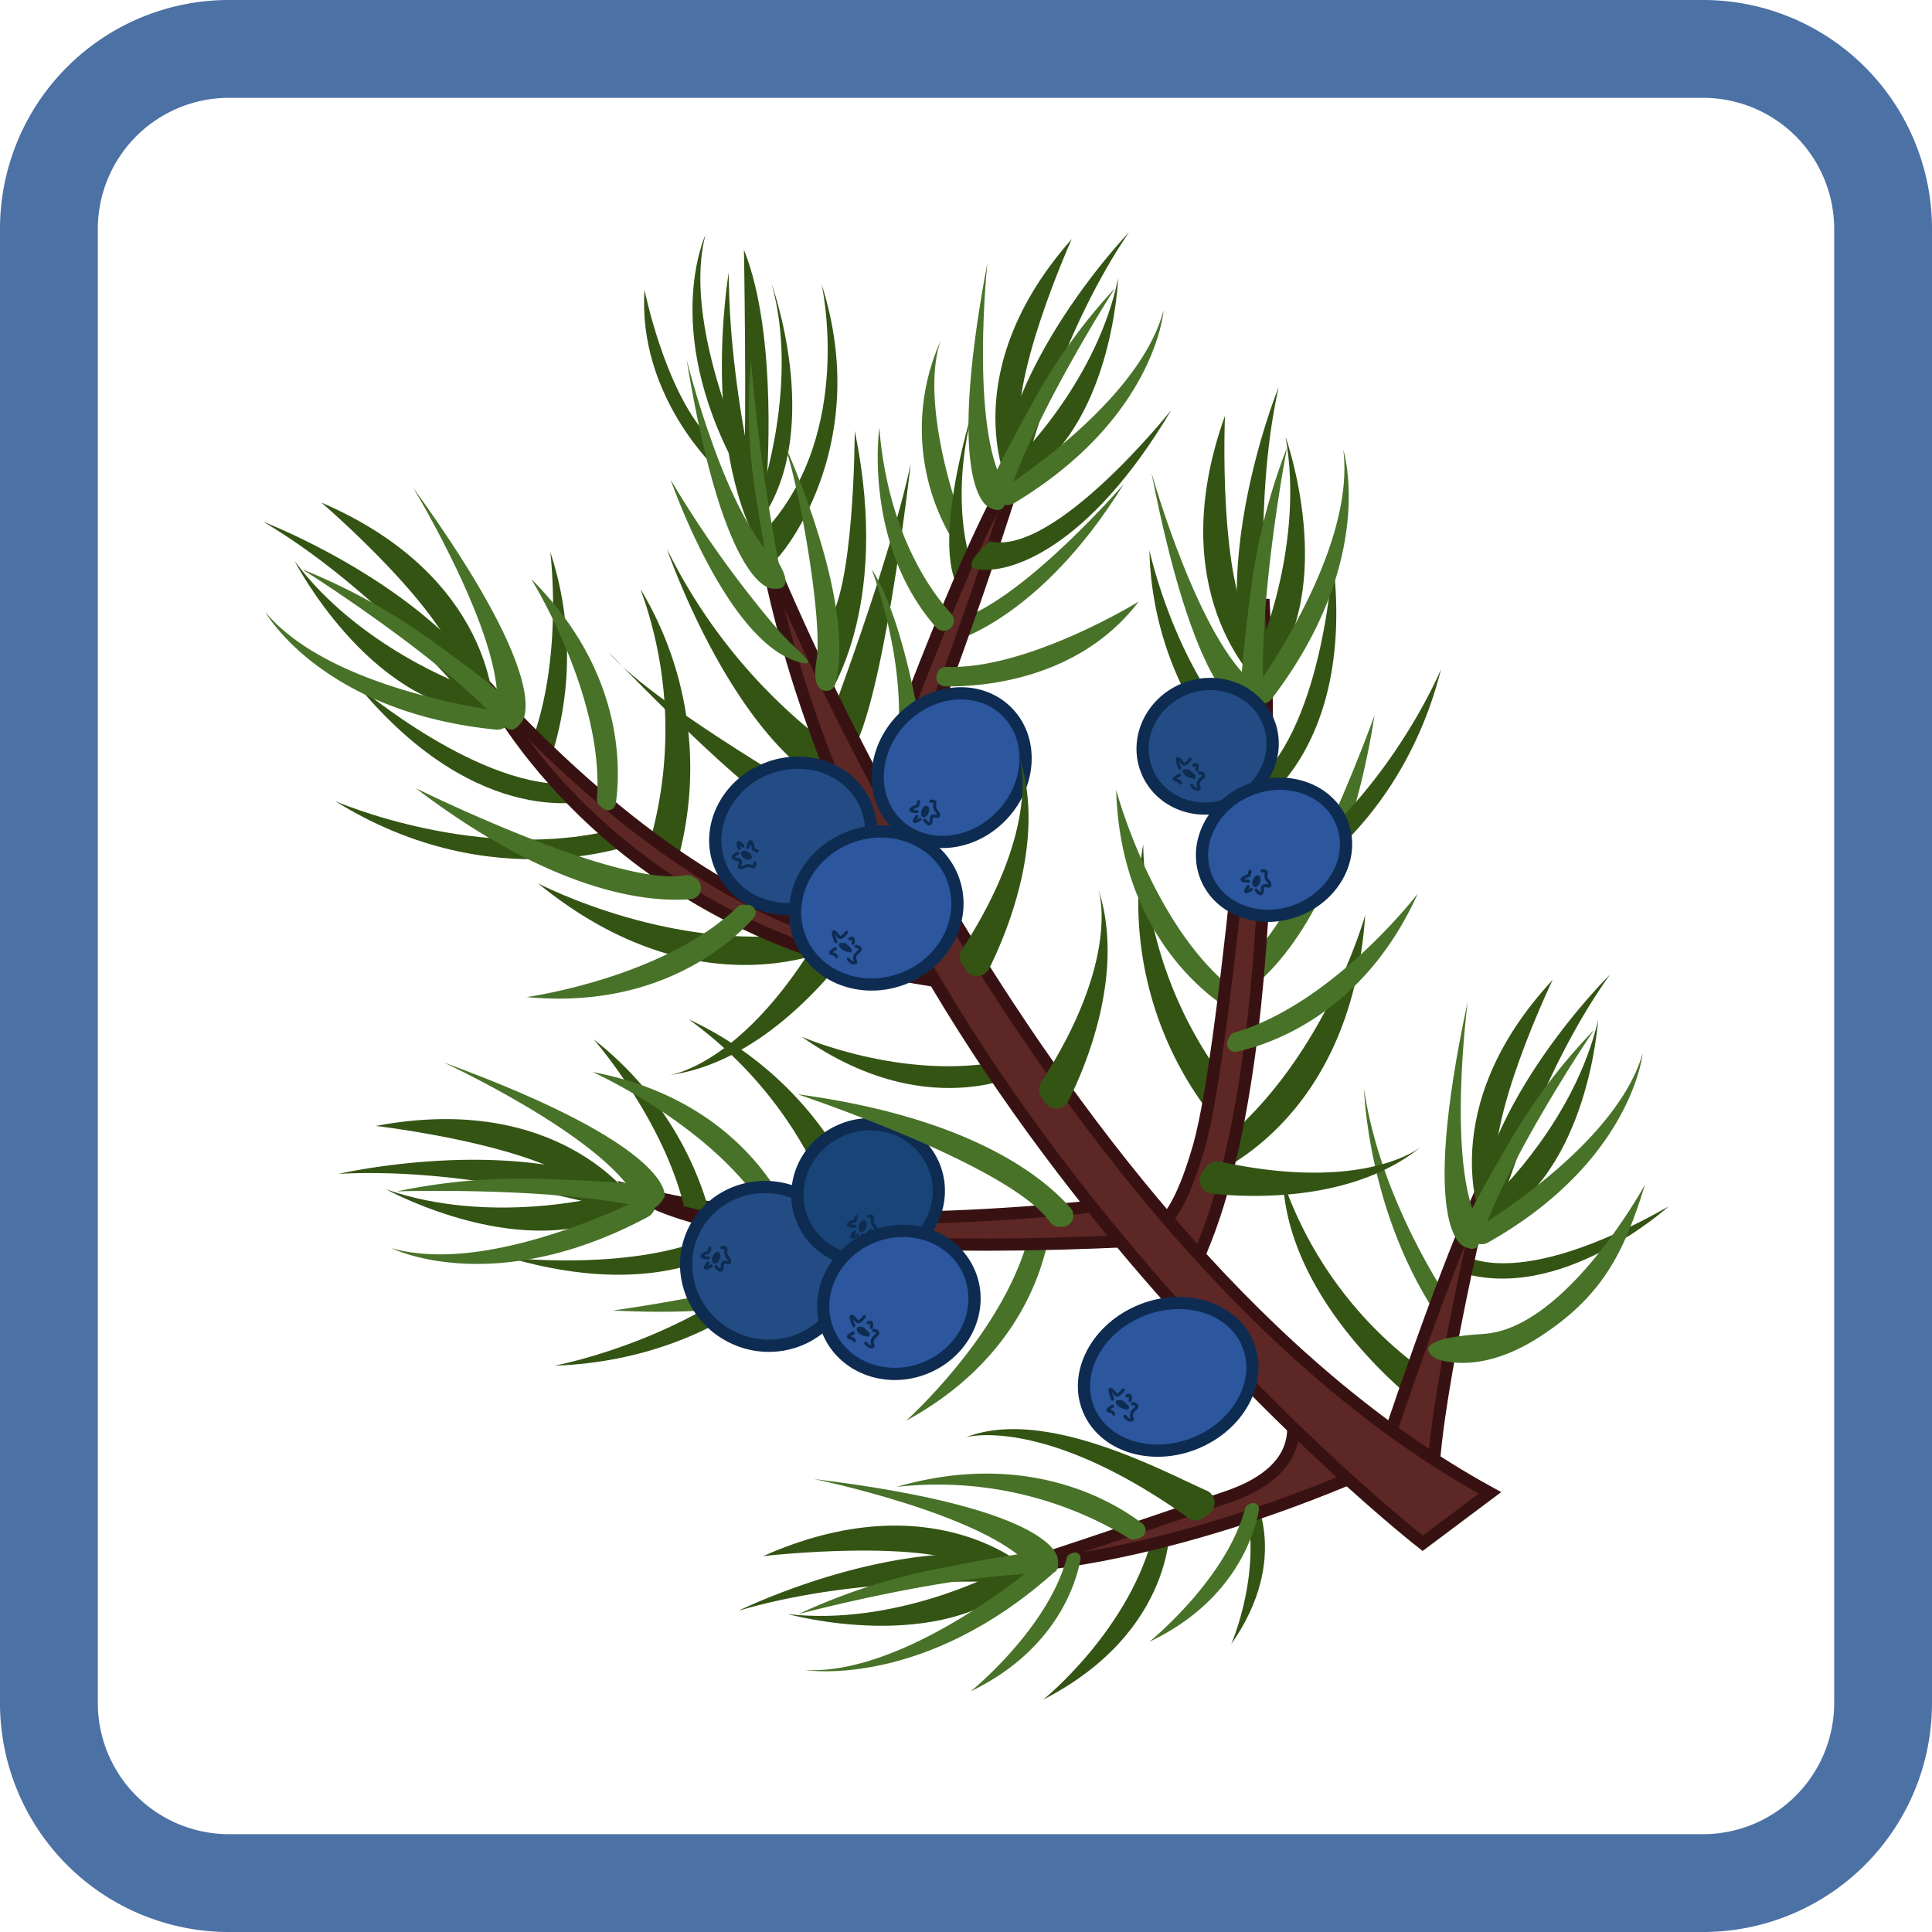 <svg xmlns="http://www.w3.org/2000/svg" viewBox="0 0 158 158"><defs><style>.cls-1{fill:#4c71a5;}.cls-2{fill:#345414;}.cls-3{fill:#487228;}.cls-4{fill:#5d2725;stroke:#381212;}.cls-4,.cls-5,.cls-6,.cls-7{stroke-miterlimit:10;}.cls-5{fill:#234b84;}.cls-5,.cls-6,.cls-7,.cls-9{stroke:#0e2c51;}.cls-6{fill:#194477;}.cls-7{fill:#2c569e;}.cls-8{fill:#0e2c51;}.cls-9{fill:none;stroke-linecap:round;stroke-linejoin:round;stroke-width:0.25px;}</style></defs><g id="_23._Можжевельник" data-name="23. Можжевельник"><path class="cls-1" d="M139.28,8A10.73,10.73,0,0,1,150,18.72V139.28A10.73,10.73,0,0,1,139.28,150H18.72A10.73,10.73,0,0,1,8,139.28V18.72A10.73,10.73,0,0,1,18.72,8H139.28m0-8H18.72A18.72,18.72,0,0,0,0,18.72V139.28A18.72,18.72,0,0,0,18.72,158H139.28A18.72,18.72,0,0,0,158,139.28V18.72A18.72,18.72,0,0,0,139.28,0Z"/><path class="cls-2" d="M52.37,48.16A33.44,33.44,0,0,1,53,69.32L55.24,71A28.36,28.36,0,0,0,52.37,48.16Z"/><path class="cls-2" d="M27.42,65.52s11.92,5.2,23.19,2.23l1.67,1.13S40.46,73.65,27.42,65.52Z"/><path class="cls-2" d="M44,72.24s11.51,6.05,23,3.9l1.58,1.25S57.36,83.17,44,72.24Z"/><path class="cls-2" d="M45,45.14s1.09,8.41-1.49,15.45L45,62.16A27.07,27.07,0,0,0,45,45.14Z"/><path class="cls-2" d="M29.3,56.13s10.11,8.6,17.64,7.95l1.43,1.35S39.27,68.11,29.3,56.13Z"/><path class="cls-3" d="M76.92,27.88a17.64,17.64,0,0,0,1.15,16.54l.18-3S75.24,32.8,76.92,27.88Z"/><path class="cls-2" d="M79.86,32.45s-4.27,13-1,16.27l.94-1.61S77.16,41.63,79.86,32.45Z"/><path class="cls-3" d="M91.9,39.59s-7.88,9.12-13.26,11l-.79,1.89S85,50.74,91.9,39.59Z"/><path class="cls-4" d="M71.09,66.53s8-22.68,12.44-29.05c0,0-5.55,18.11-11.45,31.51Z"/><path class="cls-4" d="M76.17,77.36S62,80.22,39.94,56.34c0,0,10,20.35,37.44,24Z"/><path class="cls-2" d="M54.7,87.93s5.85-.67,12.16-11.16a1.12,1.12,0,0,1,1.08-.53l.56.07a1.1,1.1,0,0,1,.74,1.75C67,80.93,61.63,87,54.7,87.93Z"/><path class="cls-2" d="M93.49,69.05A33.46,33.46,0,0,0,100.64,89l-1.45,2.38A28.37,28.37,0,0,1,93.49,69.05Z"/><path class="cls-2" d="M111.65,74.82s-3.44,12.54-12.84,19.44l-.16,2S110.48,92.07,111.65,74.82Z"/><path class="cls-3" d="M91.28,64.6s2.92,11,9.49,16.24a.65.65,0,0,1,.25.51v.33a.65.65,0,0,1-1,.53C97.56,80.52,91.59,75.28,91.28,64.6Z"/><path class="cls-3" d="M112.41,58.5s-6.18,17.21-10.88,20.36a1,1,0,0,0-.44.63l0,.22a.93.93,0,0,0,1.5.9C105.27,78.36,110.2,72.49,112.41,58.5Z"/><path class="cls-4" d="M93.74,100.33s2,1.57,4.34-6.68S103.32,49,103.32,49s2.36,39.72-6.18,55.54Z"/><path class="cls-3" d="M74.1,116.19s8.45-7.55,10.2-15.81a.66.66,0,0,1,.34-.45l.3-.14a.65.65,0,0,1,.94.67C85.46,103.39,83.49,111.08,74.1,116.19Z"/><path class="cls-4" d="M92.16,98.35s-24.91,3.32-40-.8c0,0,5.63,5.61,40.63,3.92Z"/><path class="cls-2" d="M119.53,102.53s4.19,3.36,16.92-3.86c0,0-8.81,8-17.11,5.36Z"/><path class="cls-2" d="M100.69,134.46s2.62-6,1.12-11.64l.57-.84S105.68,127.35,100.69,134.46Z"/><path class="cls-3" d="M111.55,89.05s.27,10.42,6.37,19.1l.6-1.81S112.9,98.27,111.55,89.05Z"/><path class="cls-2" d="M85.31,139s7.24-5.8,9.1-13.91l1.27-.68S96.28,133.35,85.31,139Z"/><path class="cls-2" d="M104.92,96.57a32.1,32.1,0,0,0,11.58,15.56l-.41,2.75S105.41,106.89,104.92,96.57Z"/><path class="cls-4" d="M113.24,118.61s5.07-15.46,8.35-22.13c0,0-4.17,17.09-4.41,24.51Z"/><path class="cls-4" d="M104.71,113.47s4.25,6-4.3,8.94-16.78,5.65-16.78,5.65,11.36-.48,28.18-7.76Z"/><path class="cls-2" d="M117.85,54.73s-5,12-15.16,17.69l-.41,2S114.09,69.63,117.85,54.73Z"/><path class="cls-2" d="M94,45s1.79,8.29,6.58,14.07l-.85,2A27.12,27.12,0,0,1,94,45Z"/><path class="cls-2" d="M109,45.69S108.33,59,102.71,64v2S110.89,61.16,109,45.69Z"/><path class="cls-2" d="M56.32,83.36a33.41,33.41,0,0,1,12.35,17.19l2.79.15A28.35,28.35,0,0,0,56.32,83.36Z"/><path class="cls-2" d="M45.32,111.69s12.79-2.33,20.48-11.1h2S60.68,111.15,45.32,111.69Z"/><path class="cls-2" d="M48.55,85s5.6,6.37,7.39,13.65l2.09.49A27.14,27.14,0,0,0,48.55,85Z"/><path class="cls-2" d="M41.63,102.86s13.19,1.48,19.08-3.26l1.93.32S56.6,107.22,41.63,102.86Z"/><path class="cls-2" d="M51.73,98.08s-6-8.83-21-6c0,0,13.89,1.61,17.34,5.31Z"/><path class="cls-2" d="M49,97.9s-9.06,2.29-17.41-.63c0,0,11.46,6.31,19.61,1.67Z"/><path class="cls-2" d="M27.69,96s14.76-3.42,24.45,1.52a.9.9,0,0,1,.44,1.11h0a.9.9,0,0,1-1.12.59C48.41,98.36,37.65,95.45,27.69,96Z"/><path class="cls-3" d="M48.46,87.67s10.35,4.62,14.53,12a.63.63,0,0,0,.46.32l.33,0a.65.65,0,0,0,.69-.93C63.18,96.4,59,89.67,48.46,87.67Z"/><path class="cls-3" d="M50.14,107.17s18.13-2.43,22.2-6.37a1,1,0,0,1,.7-.29h.23a.93.93,0,0,1,.56,1.65C71.06,104.36,64.29,107.94,50.14,107.17Z"/><path class="cls-2" d="M65.55,84.78s9.11,4,17.72,1.71l1.27.86S76.37,92.37,65.55,84.78Z"/><path class="cls-2" d="M49.72,53.28S61.68,65.81,65.18,67l.68-2.29S53,57.24,49.72,53.28Z"/><path class="cls-2" d="M69.27,62A44.88,44.88,0,0,1,54.54,44.89s5.92,17.34,15.17,20.28Z"/><path class="cls-2" d="M67.64,59.48s5.17-13.64,6.84-21.57c0,0-2.39,21.3-5.21,24.12Z"/><path class="cls-2" d="M69.9,35.24s0,13.48-2.38,15.9l-.11,6.28S73,50.19,69.9,35.24Z"/><path class="cls-2" d="M58.64,38.41s-6.51-6-5.93-14.7c0,0,1.61,8,5.06,11.84Z"/><path class="cls-2" d="M62.25,40.31s3.13-9.1.84-17.13c0,0,4.21,11.56-.61,19Z"/><path class="cls-2" d="M57.69,19.22s-3.86,8.2,3.17,20.17l1.39.92S55.57,27.37,57.69,19.22Z"/><path class="cls-2" d="M60.84,20.43s.23,13.12,0,19l1.84.23S63.69,27.51,60.84,20.43Z"/><path class="cls-2" d="M67.19,23.24s2.71,12-4.49,20c0,0,.06,3.25.91,2.37S71.27,36,67.19,23.24Z"/><path class="cls-4" d="M116.35,126.21S71.18,91,62.55,44.71c0,0,22.42,57.19,59.3,77.38Z"/><ellipse class="cls-5" cx="64.87" cy="68.37" rx="6.45" ry="5.91" transform="translate(-20.86 29.21) rotate(-21.96)"/><ellipse class="cls-5" cx="62.72" cy="103.57" rx="6.45" ry="6.65" transform="translate(-58.02 112.62) rotate(-63.09)"/><ellipse class="cls-6" cx="71.19" cy="97.02" rx="5.81" ry="5.57" transform="matrix(0.93, -0.37, 0.37, 0.93, -31.11, 33.66)"/><ellipse class="cls-7" cx="73.51" cy="106.52" rx="6.25" ry="5.78" transform="translate(-34.5 35.21) rotate(-21.96)"/><ellipse class="cls-7" cx="95.53" cy="112.6" rx="7.04" ry="5.86" transform="translate(-35.17 43.89) rotate(-21.96)"/><path class="cls-2" d="M59.6,22.26s-2.54,14.79,3.15,23.59l.4-.32S59.6,33.36,59.6,22.26Z"/><path class="cls-3" d="M63.65,47.89a.42.42,0,0,1-.53-.3c-.21-.82-.7-3-1.36-7.41a42.93,42.93,0,0,1-.34-10.69A160.08,160.08,0,0,0,64,47.67Z"/><path class="cls-3" d="M63.15,48.13s-3.88.28-7-18.73c0,0,3.25,13.11,7.5,16.59C63.65,46,65.26,48.41,63.15,48.13Z"/><path class="cls-3" d="M68.31,55.94a.75.75,0,0,1-.85.55c-.5-.08-1-.58-.69-2.45.55-3.23-1.41-14.42-2.67-17.83C64.1,36.21,70.09,49.14,68.31,55.94Z"/><path class="cls-3" d="M54.85,39.24s4.83,14,10.95,15c1,.17-.83-1.23-2-2.53A88.08,88.08,0,0,1,54.85,39.24Z"/><path class="cls-3" d="M71.28,46.55s3.13,7.92,2,15.18l2.13-1.43S74,50.65,71.28,46.55Z"/><ellipse class="cls-7" cx="77.83" cy="62.79" rx="6.43" ry="5.67" transform="translate(-21.36 75.51) rotate(-46.21)"/><path class="cls-3" d="M71.91,35s-1.34,9.5,4.64,16.3a.84.84,0,0,0,1.35-.12h0a.83.83,0,0,0-.12-1C76.48,48.76,72.65,44,71.91,35Z"/><path class="cls-3" d="M93.12,49.2s-9.07,5.59-15.74,5.34a.72.72,0,0,0-.73.53l-.05.17a.71.71,0,0,0,.68.89C80,56.18,88.14,55.74,93.12,49.2Z"/><path class="cls-2" d="M82.35,39.47s-4.26-9.12,5.3-19.92c0,0-5.42,12-4.09,16.62Z"/><path class="cls-2" d="M83.52,37.17s6.25-6.23,7.92-14.41c0,0-.44,12.34-8.14,16.71Z"/><path class="cls-2" d="M95.79,33.53s-9.54,12-14.85,10.74c0,0-2.37,2-1.17,2.25C82.35,47.09,89,45,95.79,33.53Z"/><path class="cls-2" d="M92.33,19S82.4,29.31,81.71,39.55a.88.88,0,0,0,.7.9h0a.87.87,0,0,0,1-.63C84.18,36.92,87,26.79,92.33,19Z"/><path class="cls-3" d="M80.88,41a.45.45,0,0,1-.26-.6c.37-.86,1.38-3.06,3.75-7.33a46.7,46.7,0,0,1,6.81-9.5S84.48,34,82.32,41a.45.45,0,0,1-.59.29Z"/><path class="cls-3" d="M95.16,25.37s-.64,8.83-12.25,15.79a1.07,1.07,0,0,1-.84.1l-1.4-.43S93,33.51,95.16,25.37Z"/><path class="cls-3" d="M80.92,41.5s-3.75-1.06-.17-20c0,0-1.43,13.44,1.38,18.15C82.13,39.66,82.8,42.49,80.92,41.5Z"/><path class="cls-2" d="M83.34,61.82s2,5.55-4.66,15.83a1.09,1.09,0,0,0,0,1.2l.32.48a1.09,1.09,0,0,0,1.89-.11C82.49,76,85.55,68.45,83.34,61.82Z"/><path class="cls-2" d="M89.81,72.66s2,5.55-4.66,15.84a1.09,1.09,0,0,0,0,1.2l.32.47a1.09,1.09,0,0,0,1.89-.11C89,86.81,92,79.3,89.81,72.66Z"/><path class="cls-2" d="M79,117.54s6.36-1.85,18.23,6.63a1,1,0,0,0,1.2-.06l.46-.33a1.09,1.09,0,0,0-.21-1.88C95.36,120.46,85.52,115,79,117.54Z"/><path class="cls-2" d="M121.18,99.91s-4-9.22,5.8-19.78c0,0-5.72,11.9-4.51,16.52Z"/><path class="cls-2" d="M122.41,97.65s6.4-6.08,8.28-14.22c0,0-.75,12.33-8.56,16.5Z"/><path class="cls-2" d="M131.67,79.7s-10.18,10-11.13,20.28a.86.86,0,0,0,.67.91h0a.87.87,0,0,0,1-.6C123.07,97.41,126.18,87.35,131.67,79.7Z"/><path class="cls-3" d="M119.67,101.39a.46.46,0,0,1-.25-.61c.39-.85,1.46-3,3.94-7.23a46.69,46.69,0,0,1,7-9.32s-7,10.3-9.3,17.22a.46.46,0,0,1-.6.28Z"/><path class="cls-3" d="M134.34,86.14s-.87,8.82-12.64,15.47a1,1,0,0,1-.85.08l-1.39-.46S132,94.23,134.34,86.14Z"/><path class="cls-3" d="M119.7,101.91s-3.72-1.16.33-20c0,0-1.76,13.39.92,18.18C121,100.1,121.56,102.94,119.7,101.91Z"/><path class="cls-2" d="M84,128.26s-7.76-7.15-21.59-1c0,0,13.74-1.59,17.91,1.19Z"/><path class="cls-2" d="M81.35,128.7S73.14,133,64.43,132c0,0,12.47,3.48,19.28-2.83Z"/><path class="cls-2" d="M60.39,131.73s13.45-6.64,23.91-4.08a.93.93,0,0,1,.68,1h0a.92.92,0,0,1-1,.83C80.89,129.28,69.85,128.92,60.39,131.73Z"/><path class="cls-3" d="M86,127.28a.49.49,0,0,0-.52-.46c-1,.1-3.49.41-8.51,1.42A49,49,0,0,0,65.31,132s12.59-3.36,20.26-3.31a.46.46,0,0,0,.47-.5Z"/><path class="cls-3" d="M65.86,136.58s9.73,1.61,20.52-8.15L85.91,127S74.68,137,65.86,136.58Z"/><path class="cls-3" d="M86.5,127.48s.13-4.08-19.92-6.52c0,0,13.88,2.84,17.7,7.14C84.28,128.1,86.89,129.68,86.5,127.48Z"/><path class="cls-2" d="M40.34,57.81s0-10.67-14.06-16.71c0,0,10.62,9.09,11.41,14.09Z"/><path class="cls-2" d="M38.18,56.13S29.38,53,24.09,45.88c0,0,6,11.64,15.33,12.35Z"/><path class="cls-2" d="M21.55,42.68S35.71,48.09,41,57.6a.92.92,0,0,1-.25,1.17h0a.92.92,0,0,1-1.27-.14C37.44,56.18,30.13,47.76,21.55,42.68Z"/><path class="cls-3" d="M42.43,58.6a.48.48,0,0,0,0-.7c-.74-.66-2.7-2.31-6.89-5.34a49.66,49.66,0,0,0-10.82-6s11.14,7,16.36,12.73a.48.48,0,0,0,.7,0Z"/><path class="cls-3" d="M21.7,50.06s4.6,8.18,18.86,9.61a1.1,1.1,0,0,0,.85-.28l1.15-1S27.43,56.9,21.7,50.06Z"/><path class="cls-3" d="M42.62,59.1s3.12-2.7-8.84-19.23c0,0,7.42,12.23,6.86,18C40.64,57.89,41.26,60.9,42.62,59.1Z"/><path class="cls-3" d="M43.44,47.35s6,9.61,5.38,18a.62.62,0,0,0,.21.52l.24.22a.65.65,0,0,0,1.09-.38C50.78,62.81,51,54.87,43.44,47.35Z"/><path class="cls-3" d="M43.07,81.54S54.3,80,60.37,74.12A.64.64,0,0,1,60.9,74l.32,0a.65.65,0,0,1,.41,1.08C59.65,77.27,53.71,82.55,43.07,81.54Z"/><path class="cls-3" d="M34,64.46s16.39,8.11,22,7.12a.94.94,0,0,1,.75.15l.19.13a.93.93,0,0,1-.46,1.68C52.87,73.81,45.25,73,34,64.46Z"/><ellipse class="cls-7" cx="71.66" cy="74.26" rx="6.71" ry="6.18" transform="translate(-22.57 32.18) rotate(-21.96)"/><path class="cls-3" d="M79.4,138.31s6.29-5.09,7.84-10.91a.43.43,0,0,1,.26-.3l.21-.1a.47.47,0,0,1,.65.52C88,129.59,86.27,135,79.4,138.31Z"/><path class="cls-3" d="M94,134.26s6.29-5.08,7.83-10.91a.47.47,0,0,1,.27-.3l.21-.1a.48.48,0,0,1,.65.52C102.59,125.54,100.9,131,94,134.26Z"/><path class="cls-3" d="M73.32,121.6a30,30,0,0,1,19,4.2.66.66,0,0,0,.58.08l.32-.11a.67.67,0,0,0,.2-1.17C91,122.74,83.93,118.53,73.32,121.6Z"/><path class="cls-3" d="M134.53,96.88s-6.43,11.79-13.21,12.21-3.92,2-3.92,2,3.37,1.57,8.51-1.76S132.81,102.46,134.53,96.88Z"/><path class="cls-3" d="M53.9,97.57a.48.48,0,0,0-.4-.57c-1-.13-3.53-.41-8.7-.57a49.69,49.69,0,0,0-12.34,1s13.16-.41,20.68,1.42a.49.49,0,0,0,.59-.38Z"/><path class="cls-3" d="M32,102.07s8.38,4.21,21-2.56a1.12,1.12,0,0,0,.55-.71l.37-1.51S40.52,104.54,32,102.07Z"/><path class="cls-3" d="M54.35,97.88s1.07-4-18.09-11c0,0,13,6,15.76,11.11C52,98,53.14,100,54.35,97.88Z"/><path class="cls-3" d="M65.23,89.49s17.34,5.78,20.6,10.41a1,1,0,0,0,.64.42l.23,0a.93.93,0,0,0,.86-1.52C85.25,96.17,79.27,91.38,65.23,89.49Z"/><path class="cls-2" d="M116.23,93.77S111.75,97.59,99.77,95a1.11,1.11,0,0,0-1.12.43l-.33.46a1.1,1.1,0,0,0,.77,1.73C102.7,98,110.82,98.19,116.23,93.77Z"/><path class="cls-3" d="M115.94,73.09s-6.9,9-15,11.36a.62.62,0,0,0-.42.37l-.13.31a.66.66,0,0,0,.75.88C104,85.38,111.55,82.83,115.94,73.09Z"/><path class="cls-2" d="M102.78,55.71S95,48.41,100.18,34c0,0-.61,14,2.5,18Z"/><path class="cls-2" d="M103,53s3.7-8.58,2.13-17.29c0,0,4.41,12.32-1.45,19.63Z"/><path class="cls-2" d="M104.57,31.66s-5.72,14-2.38,24.38a.92.92,0,0,0,1,.61h0a.91.91,0,0,0,.76-1C103.58,52.49,102.42,41.39,104.57,31.66Z"/><path class="cls-3" d="M101.94,57.78a.48.48,0,0,1-.5-.49c0-1,.15-3.55.81-8.68a49.68,49.68,0,0,1,3-12s-2.48,12.93-1.87,20.65a.47.47,0,0,1-.47.51Z"/><path class="cls-3" d="M109.86,36.81s2.83,8.95-5.86,20.34a1.16,1.16,0,0,1-.79.43l-1.55.13S110.94,45.67,109.86,36.81Z"/><path class="cls-3" d="M102.17,58.27s-4.1.42-8-19.6c0,0,3.87,13.78,8.48,17.32C102.64,56,104.41,58.5,102.17,58.27Z"/><ellipse class="cls-5" cx="98.76" cy="61.04" rx="5.36" ry="5.05" transform="translate(-15.66 41.35) rotate(-21.96)"/><ellipse class="cls-7" cx="104.19" cy="69.5" rx="5.98" ry="5.3" transform="translate(-18.43 44) rotate(-21.96)"/><path class="cls-8" d="M70.35,108.51a.49.49,0,0,1,.41.15l.33.32a.21.21,0,0,1,0,.26c-.06.1-.14.06-.23.05a1.05,1.05,0,0,1-.7-.35l0,0a.32.32,0,0,1-.08-.31C70.13,108.47,70.25,108.52,70.35,108.51Z"/><path class="cls-9" d="M69.83,108.43s-.37-.87-.15-.79.35.48.53.46.48-.42.48-.42"/><path class="cls-9" d="M71,108.18s.39-.28.26.38"/><path class="cls-9" d="M71.43,108.8c.19,0,.55.17.2.44-.58.44-.13.81-.24.87-.29.17-.59-.28-.59-.28"/><path class="cls-9" d="M69.78,109s-.66.33-.29.4.38.25.38.25"/><ellipse class="cls-8" cx="58.57" cy="102.85" rx="0.5" ry="0.31" transform="translate(-58.17 122.35) rotate(-69.82)"/><path class="cls-9" d="M58.16,103.53s-.87.55-.26-.24"/><path class="cls-9" d="M57.93,102.87s-.88,0-.37-.31.33.08.49-.5"/><path class="cls-9" d="M58.55,103.57s.52.75.52-.08c0-.57.62,0,.6-.34s-.43-.33-.29-1c0-.19-.35-.12-.35-.12"/><ellipse class="cls-8" cx="70.55" cy="100.27" rx="0.5" ry="0.31" transform="translate(-47.9 131.91) rotate(-69.82)"/><path class="cls-9" d="M70.14,101s-.87.55-.26-.24"/><path class="cls-9" d="M69.91,100.28s-.88,0-.37-.3.33.08.49-.5"/><path class="cls-9" d="M70.53,101s.52.75.52-.08c0-.57.62,0,.6-.34s-.43-.34-.29-1c0-.19-.35-.12-.35-.12"/><path class="cls-8" d="M91.55,114.5a.49.49,0,0,1,.41.15l.33.32a.23.23,0,0,1,0,.27c-.06.09-.14.05-.23,0a1.05,1.05,0,0,1-.7-.35l0,0a.3.3,0,0,1-.09-.31C91.33,114.46,91.45,114.51,91.55,114.5Z"/><path class="cls-9" d="M91,114.42s-.37-.87-.15-.79.35.48.53.46.48-.42.48-.42"/><path class="cls-9" d="M92.16,114.17s.4-.28.26.38"/><path class="cls-9" d="M92.63,114.79c.19,0,.55.17.2.44-.58.45-.13.81-.24.87-.29.17-.59-.28-.59-.28"/><path class="cls-9" d="M91,115s-.67.33-.29.4.37.25.37.25"/><path class="cls-8" d="M68.89,77.11a.46.46,0,0,1,.4.15,3.34,3.34,0,0,1,.33.32.21.21,0,0,1,0,.27c0,.09-.14.05-.22,0a1.05,1.05,0,0,1-.7-.35s0,0,0,0-.14-.19-.08-.31S68.79,77.12,68.89,77.11Z"/><path class="cls-9" d="M68.36,77s-.37-.87-.14-.79.35.48.53.46.48-.42.48-.42"/><path class="cls-9" d="M69.49,76.78s.4-.28.27.38"/><path class="cls-9" d="M70,77.4c.19,0,.54.17.2.44-.59.45-.13.81-.24.87-.29.17-.59-.28-.59-.28"/><path class="cls-9" d="M68.32,77.59s-.66.33-.29.4.38.25.38.25"/><path class="cls-8" d="M97,62.91a.49.49,0,0,1,.41.15l.33.32a.23.23,0,0,1,0,.27c-.06.09-.14.05-.23,0a1,1,0,0,1-.7-.35l0,0a.32.32,0,0,1-.08-.31C96.79,62.87,96.91,62.92,97,62.91Z"/><path class="cls-9" d="M96.49,62.83s-.37-.87-.15-.79.35.48.53.46.48-.42.48-.42"/><path class="cls-9" d="M97.62,62.58s.39-.28.26.38"/><path class="cls-9" d="M98.09,63.2c.19,0,.55.17.2.44-.58.45-.13.81-.24.87-.29.17-.59-.28-.59-.28"/><path class="cls-9" d="M96.45,63.39s-.67.33-.3.4.38.25.38.25"/><ellipse class="cls-8" cx="75.65" cy="66.36" rx="0.5" ry="0.31" transform="translate(-12.73 114.48) rotate(-69.82)"/><path class="cls-9" d="M75.24,67s-.87.55-.26-.24"/><path class="cls-9" d="M75,66.37s-.87,0-.36-.3.33.07.49-.51"/><path class="cls-9" d="M75.63,67.08s.52.75.52-.09c0-.56.62,0,.6-.34s-.43-.33-.29-1c0-.19-.35-.12-.35-.12"/><ellipse class="cls-8" cx="61.04" cy="69.95" rx="0.31" ry="0.5" transform="translate(-30.66 84.43) rotate(-57.87)"/><path class="cls-9" d="M60.46,69.4s-.36-1,.29-.2"/><path class="cls-9" d="M61.16,69.31s.19-.85.37-.29-.14.31.39.58"/><path class="cls-9" d="M60.34,69.78s-.85.35,0,.52c.56.12-.12.61.21.66s.41-.35,1-.08c.17.08.18-.32.18-.32"/><ellipse class="cls-8" cx="102.75" cy="72.06" rx="0.5" ry="0.31" transform="translate(-0.33 143.65) rotate(-69.82)"/><path class="cls-9" d="M102.33,72.74s-.86.55-.25-.24"/><path class="cls-9" d="M102.1,72.07s-.87,0-.37-.3.34.07.5-.51"/><path class="cls-9" d="M102.72,72.78s.53.75.52-.09c0-.56.63,0,.61-.34s-.43-.33-.29-1c0-.19-.35-.12-.35-.12"/></g></svg>